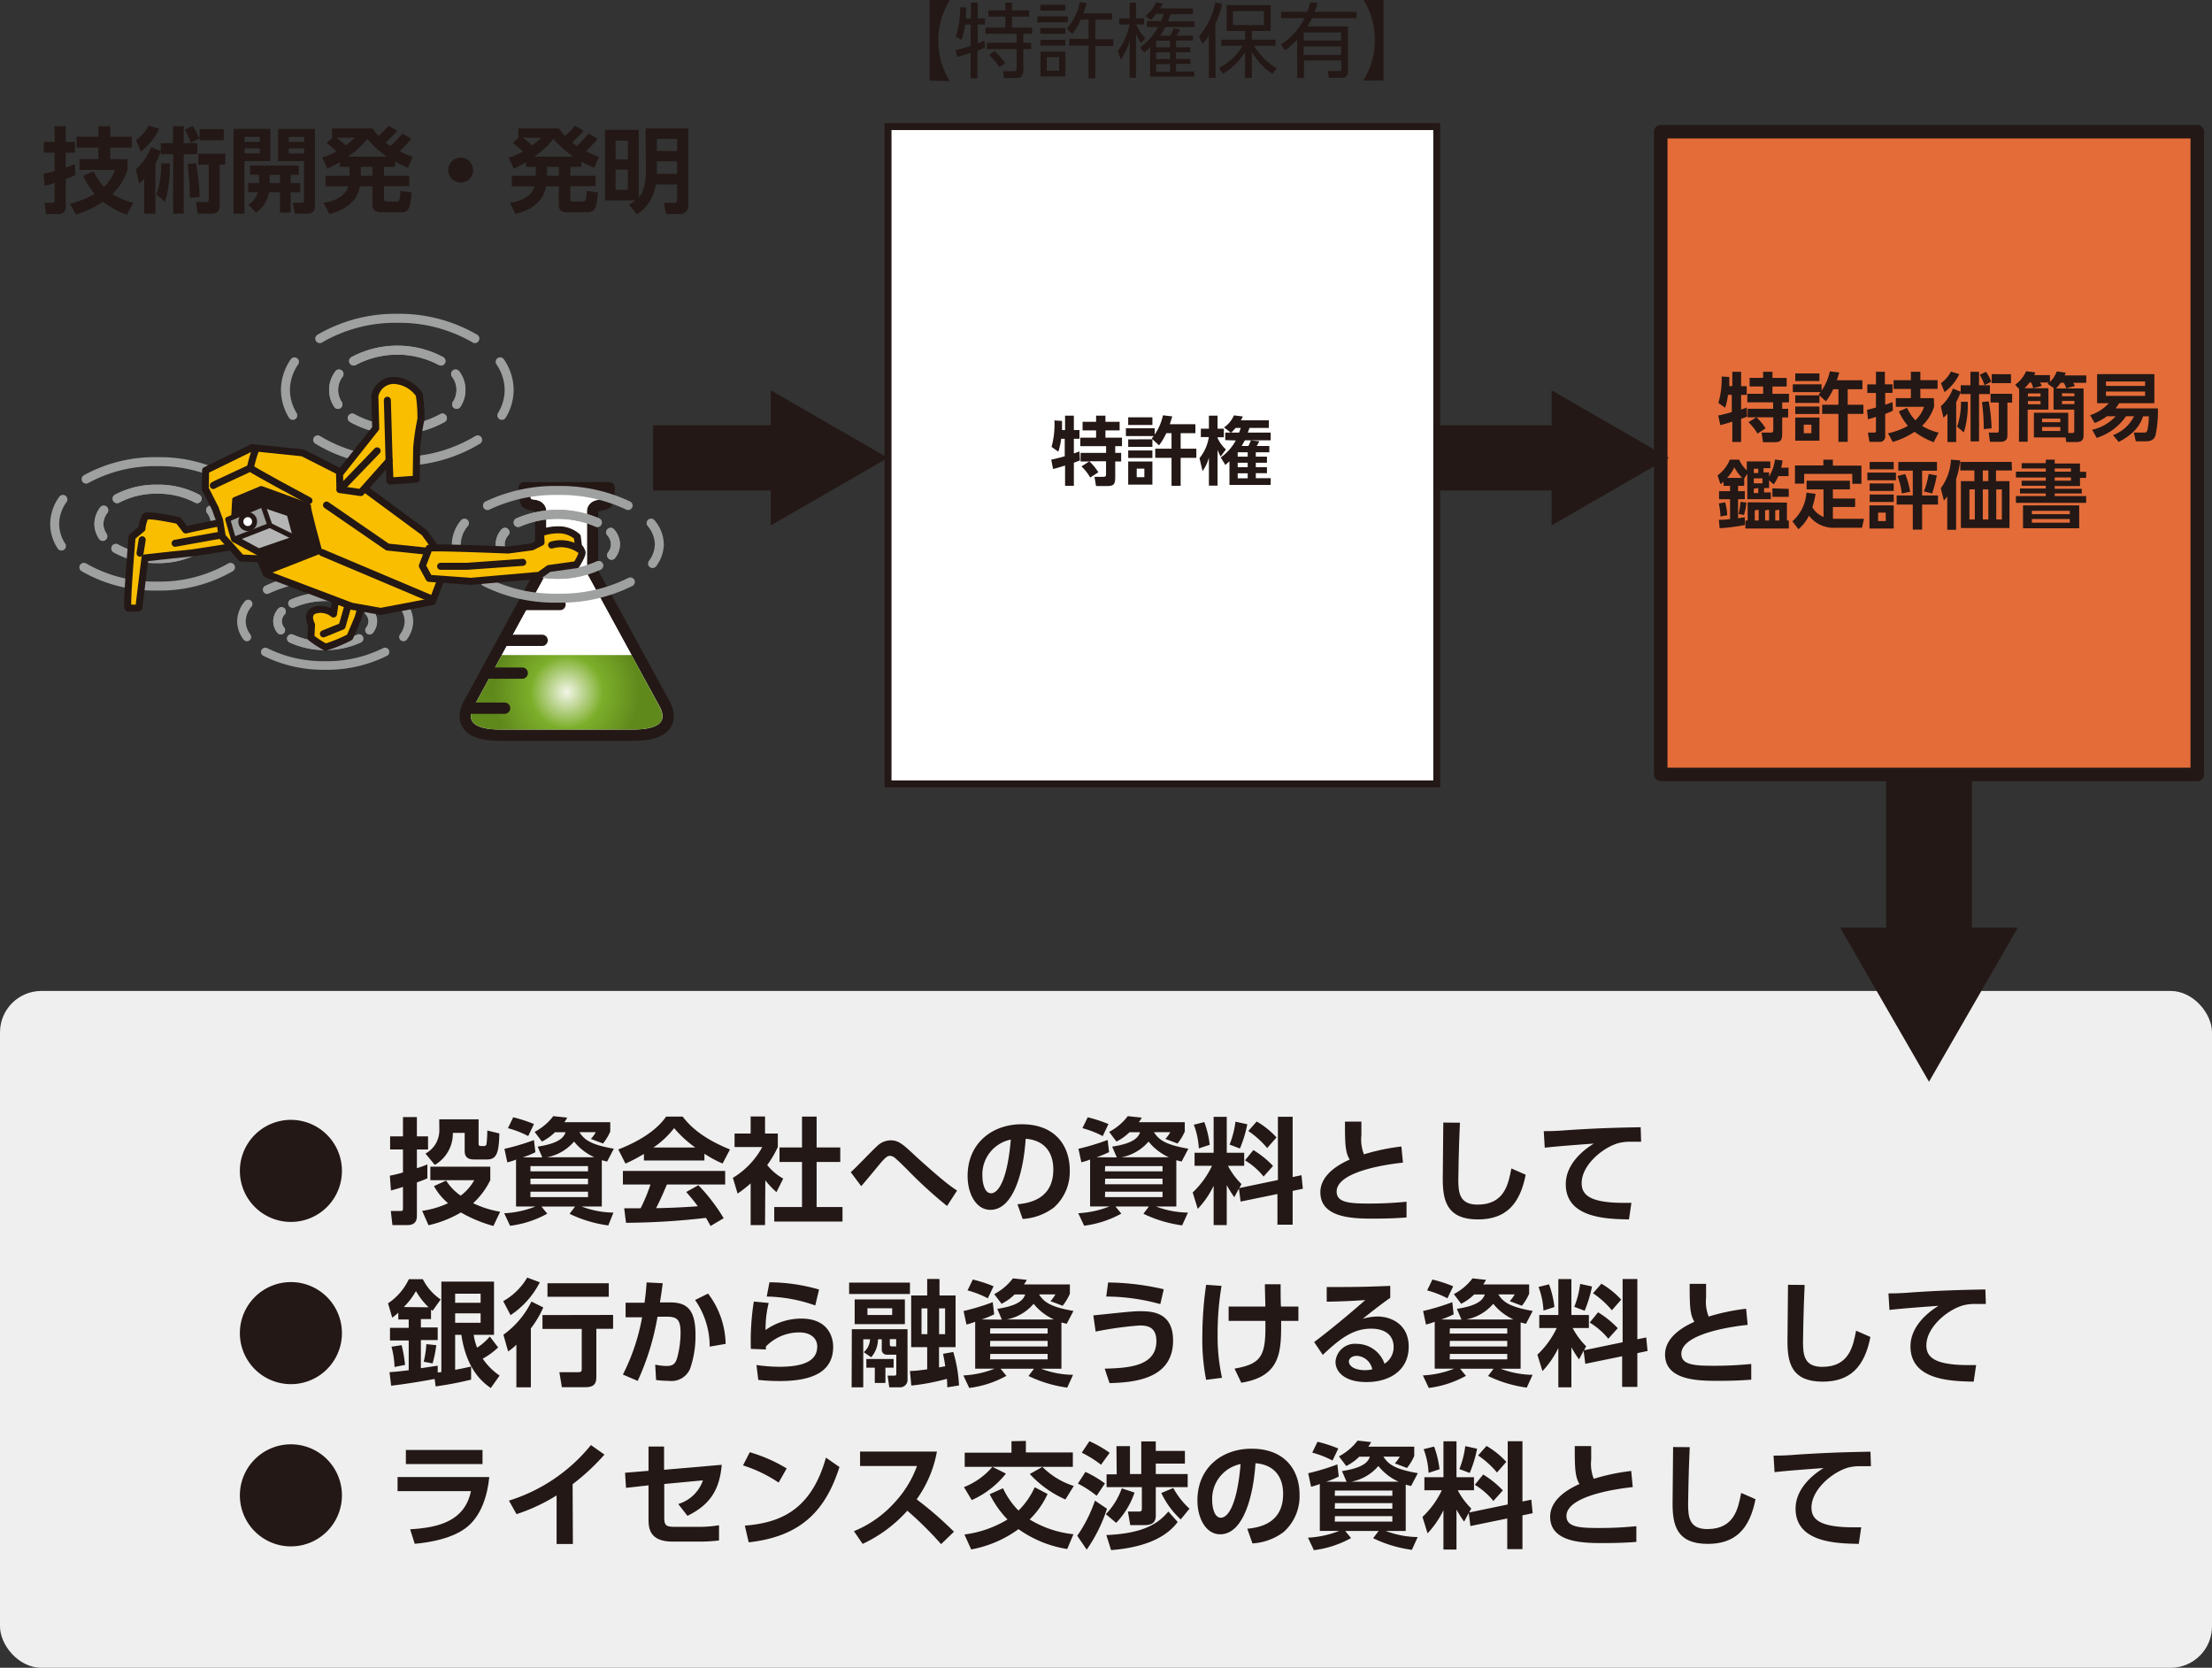 <svg xmlns="http://www.w3.org/2000/svg" xmlns:xlink="http://www.w3.org/1999/xlink" viewBox="0 0 327.27 246.73"><rect x="0" y="0" width="327.27" height="246.73" fill="#333333" stroke="none"/><defs><style>.cls-1,.cls-10,.cls-12,.cls-8,.cls-9{fill:none;}.cls-13,.cls-2{fill:#231815;}.cls-3{fill:#e46c39;stroke-width:2px;}.cls-11,.cls-12,.cls-13,.cls-14,.cls-15,.cls-16,.cls-17,.cls-3,.cls-5,.cls-8{stroke:#231815;}.cls-10,.cls-11,.cls-12,.cls-13,.cls-14,.cls-15,.cls-16,.cls-3,.cls-5,.cls-8,.cls-9{stroke-linecap:round;stroke-linejoin:round;}.cls-4{fill:#efefef;}.cls-16,.cls-17,.cls-5,.cls-6{fill:#fff;}.cls-5,.cls-8{stroke-width:1.67px;}.cls-6{isolation:isolate;}.cls-7{fill:url(#radial-gradient);}.cls-10,.cls-9{stroke:#9fa0a0;}.cls-9{stroke-width:1.33px;}.cls-10{stroke-width:1.27px;}.cls-11{fill:#fabe00;}.cls-11,.cls-12,.cls-14{stroke-width:1.04px;}.cls-13,.cls-15,.cls-16{stroke-width:0.74px;}.cls-14{fill:#b5b5b6;}.cls-15{fill:#9fa0a0;}.cls-17{stroke-miterlimit:10;stroke-width:1.02px;}</style><radialGradient id="radial-gradient" cx="83.51" cy="102.44" r="10.75" gradientTransform="translate(0.34 -0.04)" gradientUnits="userSpaceOnUse"><stop offset="0.01" stop-color="#f0f4e4"/><stop offset="0.5" stop-color="#7cae2a"/><stop offset="1" stop-color="#60891c"/></radialGradient><symbol id="矢印_26" data-name="矢印 26" viewBox="0 0 45.72 26.28"><rect class="cls-1" width="45.72" height="26.28"/><polygon class="cls-2" points="0 19.48 22.93 19.48 22.93 26.28 45.72 13.14 22.93 0 22.93 6.8 0 6.8 0 19.48"/></symbol></defs><g id="レイヤー_2" data-name="レイヤー 2"><g id="レイヤー_1-2" data-name="レイヤー 1"><rect class="cls-3" x="245.71" y="19.48" width="79.38" height="95.09"/><rect class="cls-4" y="146.6" width="327.27" height="100.13" rx="6.12"/><path class="cls-2" d="M254.22,61.47c.28-.06.79-.16,2-.5V58.41h-.56a9.43,9.43,0,0,1-.42,1.91l-1-.71a12.7,12.7,0,0,0,.48-3.91l1.13.07c0,.39,0,.8,0,1.35h.45V55h1.3v2.13h.83v1.29h-.83v2.17c.53-.18.61-.21.83-.3l.07,1.33c-.22.09-.37.16-.9.34v3.42h-1.3v-3c-.61.19-1.33.42-1.78.51Zm5.62.27h-1.27V60.47h3.77v-.95h-3.82V58.25h2.34V57.17h-2V55.9h2V55h1.38v.91h2.1v1.27h-2.1v1.08h2.44v1.27h-1v.95h.88v1.27h-.88V64c0,1.13-.14,1.42-1.22,1.42h-1.62L260.63,64H262c.36,0,.36-.2.36-.46V61.74h-2.48a7.62,7.62,0,0,1,1.34,1.63l-1.2.78a7.08,7.08,0,0,0-1.33-1.69Z"/><path class="cls-2" d="M272.13,55.1c-.15.48-.22.73-.37,1.16h3.79v1.32h-2.18v2.3h2.32v1.35h-2.32v4.14H272V61.23h-2.41V59.88H272v-2.3h-.77a9.65,9.65,0,0,1-1.08,1.8l-1.08-1,.29-.37h-4.11V56.86h4.26v.93a8.08,8.08,0,0,0,1.22-2.85Zm-2.94.14v1.13h-3.58V55.24Zm0,3.25v1.12h-3.58V58.49Zm0,1.65v1.11h-3.58V60.14Zm0,1.63v3.42h-3.58V61.77ZM268,62.83h-1.13v1.26H268Z"/><path class="cls-2" d="M276.23,60.63c.34-.08.68-.15,1.32-.34V58.13h-1.28V56.87h1.28V55h1.32v1.86H280v1.26h-1.08v1.76c.67-.23.84-.3,1.08-.4l.06,1.27a10.72,10.72,0,0,1-1.14.49v3.28a.78.78,0,0,1-.86.85h-1.47L276.36,64h.94c.2,0,.25-.11.25-.23v-2.1a11.92,11.92,0,0,1-1.18.35Zm9.93-.48A6.93,6.93,0,0,1,284.38,63a8,8,0,0,0,2.45,1l-.74,1.42a11.58,11.58,0,0,1-2.83-1.54,11.39,11.39,0,0,1-3.22,1.5l-.71-1.28A10.39,10.39,0,0,0,282.28,63a8.5,8.5,0,0,1-1.34-2.14l1.22-.52a6.48,6.48,0,0,0,1.22,1.84,4.82,4.82,0,0,0,1.29-2h-4.18V58.9h2.23V57.54h-2.56V56.25h2.56V55h1.4v1.24h2.55v1.29h-2.55V58.9h2Z"/><path class="cls-2" d="M290.09,58a9.86,9.86,0,0,1-.67,1.48v5.91h-1.29V61.21c-.2.21-.36.37-.59.58l-.39-1.69a6.56,6.56,0,0,0,1.79-2.62l1.15.47V57h1.44V55h1.27v2h1.61v1.3H292.8v7h-1.25v-7h-1.46Zm-2.92-1.31a5.1,5.1,0,0,0,1.48-1.72l1.23.38A7,7,0,0,1,287.7,58Zm2.39,6.43a11,11,0,0,0,.57-3.68h1a14.06,14.06,0,0,1-.57,4.53ZM293.82,55a5.47,5.47,0,0,1,.79,1.47l-1,.51a7.32,7.32,0,0,0-.7-1.54Zm-.32,8.48a28.22,28.22,0,0,0-.27-4l1-.11a25.26,25.26,0,0,1,.43,4Zm4.2-5.22v1.3H297v4.71c0,.47,0,1.09-1.06,1.09h-1.52L294.24,64h1.07c.28,0,.42,0,.42-.32V59.55h-1.22v-1.3Zm-.17-2.9v1.32h-2.85V55.35Z"/><path class="cls-2" d="M298.74,57.56l-.59-.64a4.91,4.91,0,0,0,1.62-2l1.35.17a3.22,3.22,0,0,1-.15.41h2.33v1a4.08,4.08,0,0,0,1-1.56l1.32.19c-.05.15-.07.22-.15.41h3.2v1.09h-1.94a4.88,4.88,0,0,1,.26.47l-1.29.35a3.12,3.12,0,0,0-.36-.82h-.46a5.68,5.68,0,0,1-.69.84h4.08v6.81c0,.43,0,1.11-1,1.11h-1.55l-.12-.68h-4.68V61.06H306v3h.54c.27,0,.35-.07.35-.29V60.6h-3.06V57.43h.06l-.95-.66.19-.18h-1.3a2.9,2.9,0,0,1,.26.5l-1.27.33a3.73,3.73,0,0,0-.3-.83h-.24a7.31,7.31,0,0,1-.73.84h3.52V60.6H300v4.75h-1.29Zm1.29.64v.46h1.87V58.2Zm0,1.13v.48h1.87v-.48Zm2.1,2.6v.53h2.7v-.53Zm0,1.24v.59h2.7v-.59Zm2.95-5v.45h1.83V58.2Zm0,1.14v.47h1.83v-.47Z"/><path class="cls-2" d="M312.63,64.37a5.62,5.62,0,0,0,3.1-2.79h-1.18a8.36,8.36,0,0,1-4.34,3.2l-.67-1.2a6.69,6.69,0,0,0,3.48-2h-1.3a7.3,7.3,0,0,1-1.81,1l-.67-1.16A6.33,6.33,0,0,0,312,59.65h-1.73v-4.3h8.47v4.3h-5.2a6.17,6.17,0,0,1-.55.77h6.28a17.66,17.66,0,0,1-.36,4c-.11.3-.33.87-1.42.87H316L315.71,64h1.45c.31,0,.44,0,.56-.41a9.63,9.63,0,0,0,.2-2h-.85c-.26.76-.84,2.38-3.61,3.79Zm4.74-7.93h-5.79v.65h5.79Zm0,1.48h-5.79v.65h5.79Z"/><path class="cls-2" d="M255,71.25a4.34,4.34,0,0,1-.45.38l-.43-1.31A5.3,5.3,0,0,0,255.93,68h1.38a4.76,4.76,0,0,0,1.13,1.58V68.26h3.48v1h-1v.63h.82v.62a6.77,6.77,0,0,0,.87-2.53l1.12.14a8.53,8.53,0,0,1-.2,1.07h1.09v1.25h-1.52a5.59,5.59,0,0,1-.68,1.22l-.68-.61V72.2H261v.65h1v1h-3.48V70.09l-.46.67v1.12h-.91v.78h1v1.19h-1v2.82l1-.15v1.15a30.11,30.11,0,0,1-3.72.48l-.12-1.25c.42,0,.89,0,1.66-.11V73.85h-1.63V72.66h1.63v-.78H255Zm.24,3.06a8.48,8.48,0,0,1,.31,1.91l-1,.19a11.53,11.53,0,0,0-.24-1.93Zm2.52-3.61a6.84,6.84,0,0,1-1.16-1.57,6.43,6.43,0,0,1-1.07,1.57Zm.62,3.65a8.44,8.44,0,0,1-.36,1.84l-.8-.16a10.55,10.55,0,0,0,.29-1.79Zm6,0V77h.28v1.19h-6.43V77h.34V74.31Zm-4.9-5v.63h.66v-.63Zm0,1.42v.73h1.28v-.73Zm0,1.52v.65h.66V72.2Zm.14,3.21V77h.58V75.41Zm1.53,0V77h.59V75.41Zm3.5-3.17V73.5h-2.42V72.24Zm-2,3.17V77h.6V75.41Z"/><path class="cls-2" d="M269.79,72.4h-2.5V71.12h6.41V72.4h-2.52v1.35h3.29V75h-3.29v1.75h4.6l-.29,1.32h-3.85a4.57,4.57,0,0,1-4-1.78,6.13,6.13,0,0,1-1.56,2l-.89-1.17a6.27,6.27,0,0,0,2.08-4.24l1.35.18a15.21,15.21,0,0,1-.48,2,3.47,3.47,0,0,0,1.66,1.42ZM271.18,68v.88h4.22v2.69h-1.35V70.11h-7.12v1.44h-1.36V68.86h4.2V68Z"/><path class="cls-2" d="M280.51,69.91v1.14h-4.23V69.91Zm-.33-1.57v1.09h-3.56V68.34Zm0,3.18v1.11h-3.56V71.52Zm0,1.64v1.1h-3.56v-1.1Zm0,1.61v3.42h-3.59V74.77ZM279,75.84h-1.13v1.25H279ZM283,78.35V74.64h-2.39V73.3H283V69.63h-2.14V68.34h5.72v1.29h-2.2V73.3h2.35v1.34h-2.35v3.71ZM281.38,73a11.74,11.74,0,0,0-.63-2.58l1.13-.29a12,12,0,0,1,.73,2.62Zm3.27-.3a12.08,12.08,0,0,0,.69-2.58l1.22.21a20.77,20.77,0,0,1-.69,2.67Z"/><path class="cls-2" d="M289.41,78.38H288.1V73.45a7.54,7.54,0,0,1-.5.6l-.46-1.82A7.82,7.82,0,0,0,288.65,68l1.37.11a13.32,13.32,0,0,1-.61,2.78Zm8.26-8.78h-2.36v1.58h2v6.94h-7.19V71.18h2V69.6h-2.09V68.33h7.6Zm-5.49,2.8h-.8v4.45h.8Zm2-2.8h-.82v1.58h.82Zm0,2.8h-.82v4.45h.82Zm2,0h-.83v4.45h.83Z"/><path class="cls-2" d="M302.68,68.52V68H304v.57h3.74v1.23h.91v.9h-.91v1.2H304v.41h4V73h-4v.39h4.65v1H298.26v-1h4.42V73h-3.82v-.73h3.82v-.41h-3.57v-.74h3.57v-.48h-4.42v-.87h4.42V69.3h-3.57v-.78Zm4.94,6.25v3.38h-8.31V74.77Zm-7,.8v.5h5.61v-.5Zm0,1.21v.54h5.61v-.54Zm5.78-7.48H304v.47h2.4Zm0,1.33H304v.48h2.4Z"/><use width="45.72" height="26.28" transform="translate(298.54 114.31) rotate(90)" xlink:href="#矢印_26"/><path class="cls-2" d="M50.59,173.21a7.55,7.55,0,1,1-7.54-7.54A7.55,7.55,0,0,1,50.59,173.21Z"/><path class="cls-2" d="M57.68,173.93a18.41,18.41,0,0,0,1.94-.48v-3.4h-1.9v-1.94h1.9v-2.85h2.06v2.85h1.65v1.94H61.68v2.77a15,15,0,0,0,1.55-.56v2.06c-.38.17-.62.27-1.55.61v4.95c0,1.08-.63,1.36-1.46,1.36H58.06l-.24-2.09h1.39c.31,0,.41,0,.41-.41v-3.15c-.68.22-1.14.36-1.78.53Zm14.86.66A11.35,11.35,0,0,1,70,178a14.87,14.87,0,0,0,4,1.26l-1,2.11a20.67,20.67,0,0,1-4.81-2,16.58,16.58,0,0,1-4.79,1.89l-.94-2.13A13.59,13.59,0,0,0,66.29,178a8.86,8.86,0,0,1-2.08-2.53l1.8-.82a7.59,7.59,0,0,0,2.15,2.23,7.24,7.24,0,0,0,2-2.28H63.67v-2h8.87Zm-7.55-9h5.82v3.54c0,.24,0,.41.34.41h.49a.33.33,0,0,0,.34-.29,19.56,19.56,0,0,0,.12-2l1.78.43c-.06,3-.45,3.85-1.85,3.85H70.11c-1.36,0-1.36-.9-1.36-1.37V167.6H67a5.34,5.34,0,0,1-2.67,4.73l-1.38-1.67A3.91,3.91,0,0,0,65,167.09Z"/><path class="cls-2" d="M80.23,171.22l-.68-1.59c3.52-.53,3.92-1.58,4.13-2.13H82.11a7.38,7.38,0,0,1-1.93,1.38l-1.08-1.43a8.36,8.36,0,0,0,2.76-2.33l2.06.22a4.41,4.41,0,0,1-.43.68h6.8v1.38a8,8,0,0,1-1.07,1.77l-1.8-.68a5.08,5.08,0,0,0,.73-1H85.73c.73,1.17,1.77,1.87,5.09,2.45l-1,1.9-.78-.2v6.85h-3a13.76,13.76,0,0,0,4.72.9L90,181.29a18.87,18.87,0,0,1-5.73-1.72l.81-1.07H80.11l.86,1.05a15.26,15.26,0,0,1-5.5,1.79l-.87-1.85a14.48,14.48,0,0,0,4.62-1H76.35v-6.94a10.58,10.58,0,0,1-1.29.41l-.43-2A34.28,34.28,0,0,0,79,168.66l.21,1.8a14,14,0,0,1-1.86.76Zm-4.3-5.93a20.84,20.84,0,0,1,3.07,1l-.85,1.78a14.43,14.43,0,0,0-3-1.17Zm2.55,8H87v-.78H78.48Zm0,1.91H87v-.83H78.48Zm0,1.9H87v-.8H78.48Zm9.45-5.9a8.16,8.16,0,0,1-3-2.32,6.93,6.93,0,0,1-4,2.32Z"/><path class="cls-2" d="M95.27,170.71a24,24,0,0,1-2.73,1.43l-1.06-2.09c4.13-1.61,6.15-3.5,7.07-4.86H101c.91,1.16,2.58,3.06,7,4.86l-1.09,2.08a16.71,16.71,0,0,1-2.69-1.45v1H95.27Zm9.86,10.66c-.19-.34-.31-.59-.68-1.2a107.49,107.49,0,0,1-11.83.73l-.27-2.15,2.43,0a25.21,25.21,0,0,0,1.46-3.52H92.16v-2h15.13v2H98.67c-.64,1.52-1.07,2.48-1.6,3.5.55,0,3.39-.06,6.17-.28-.37-.51-.81-1.07-1.71-2.11l1.8-1a27,27,0,0,1,3.74,4.88Zm-2.26-11.61a16.63,16.63,0,0,1-3.13-2.87,13.36,13.36,0,0,1-3.06,2.87Z"/><path class="cls-2" d="M113.19,181.24h-2.13v-6.17a18.94,18.94,0,0,1-1.93,1.51l-.7-2.33a12,12,0,0,0,4.35-4.56h-4.1v-2h2.38v-2.52h2.13v2.52h1.89v2a15.56,15.56,0,0,1-1.57,2.67,8,8,0,0,0,2.37,2l-1,2a11.87,11.87,0,0,1-1.65-1.75Zm5.47-16.05h2.16v4.56h3.5v2.15h-3.5v6.67h3.83v2.14h-10.1v-2.14h4.11V171.9h-3.33v-2.15h3.33Z"/><path class="cls-2" d="M140.12,178.41A65,65,0,0,1,134.2,173c-.56-.55-1.19-1.19-1.68-1.6a1.32,1.32,0,0,0-.85-.41c-.27,0-.56.09-1.4,1.09s-1.88,2.28-2.85,3.4l-1.55-2.07c.67-.56,3.3-3.34,3.89-3.85a2.92,2.92,0,0,1,2-.86c1.19,0,1.84.59,3.57,2.21.87.81,3.06,2.75,4.08,3.58a22.24,22.24,0,0,0,2.19,1.64Z"/><path class="cls-2" d="M150.54,178.16c2.14-.2,5.3-1,5.3-5.15,0-2.65-1.43-4.35-4.09-4.54-.29,4.64-1.72,10.51-5.22,10.51-2.16,0-3.37-2.44-3.37-5,0-4.89,3.67-7.66,8-7.66,5.07,0,7.11,3.3,7.11,6.78a7.07,7.07,0,0,1-2.35,5.54,8.48,8.48,0,0,1-4.62,1.69Zm-5.19-4.11c0,.8.26,2.48,1.28,2.48s2.4-1.79,2.92-7.94A5.25,5.25,0,0,0,145.35,174.05Z"/><path class="cls-2" d="M165.23,171.22l-.68-1.59c3.52-.53,3.92-1.58,4.13-2.13h-1.57a7.38,7.38,0,0,1-1.93,1.38l-1.08-1.43a8.36,8.36,0,0,0,2.76-2.33l2.06.22a4.41,4.41,0,0,1-.43.68h6.8v1.38a8,8,0,0,1-1.07,1.77l-1.8-.68a5.08,5.08,0,0,0,.73-1h-2.42c.73,1.17,1.77,1.87,5.09,2.45l-1,1.9-.78-.2v6.85h-3a13.76,13.76,0,0,0,4.72.9l-.86,1.89a18.87,18.87,0,0,1-5.73-1.72l.81-1.07h-4.94l.86,1.05a15.26,15.26,0,0,1-5.5,1.79l-.87-1.85a14.48,14.48,0,0,0,4.62-1h-2.87v-6.94a10.58,10.58,0,0,1-1.29.41l-.43-2a34.28,34.28,0,0,0,4.32-1.31l.21,1.8a14,14,0,0,1-1.86.76Zm-4.3-5.93a20.84,20.84,0,0,1,3.07,1l-.85,1.78a14.43,14.43,0,0,0-3-1.17Zm2.55,8H172v-.78h-8.49Zm0,1.91H172v-.83h-8.49Zm0,1.9H172v-.8h-8.49Zm9.45-5.9a8.16,8.16,0,0,1-3-2.32,6.93,6.93,0,0,1-4,2.32Z"/><path class="cls-2" d="M183.3,175.83l-.68,1.28a15.55,15.55,0,0,1-1.12-1.79v5.92h-1.94v-5.82a13.3,13.3,0,0,1-2.35,3.42l-.75-2.43a13.11,13.11,0,0,0,2.86-3.94h-2.58v-1.93h2.82v-5.32h1.94v5.32h2.58v1.93h-2.4a10.85,10.85,0,0,0,2,2.7l-.32.59,5.71-1.19v-9.36h2.18v8.92l1.31-.27.2,2-1.51.32v5H189v-4.54l-5.45,1.12ZM178.18,166a14.27,14.27,0,0,1,.8,3.36l-1.61.53a11.56,11.56,0,0,0-.74-3.5Zm6.36.32a18.34,18.34,0,0,1-1.09,3.59l-1.53-.58a13.7,13.7,0,0,0,.87-3.39Zm.9,3.82a13.88,13.88,0,0,1,2.91,2.35l-1.4,1.56a10.51,10.51,0,0,0-2.75-2.39Zm.49-4.23a12.24,12.24,0,0,1,2.93,2.36l-1.38,1.57a13.38,13.38,0,0,0-2.79-2.52Z"/><path class="cls-2" d="M207.57,172c-1.39.14-9.81,1.11-9.81,4.28,0,1.65,1.94,1.77,4.83,1.77a54.43,54.43,0,0,0,5.51-.27v2.33c-1,.07-2.41.17-4.85.17-2.82,0-7.9,0-7.9-3.89,0-2.83,3.23-4.34,4.34-4.85-.67-1.07-.7-2.4-.7-5.61h2.43c0,.53,0,1.09,0,2a6,6,0,0,0,.38,2.84,31.44,31.44,0,0,1,5.54-1.16Z"/><path class="cls-2" d="M216,166.09c-.18,3.76-.24,8-.24,8.4,0,1.95.17,3.72,2.85,3.72,4,0,4.56-3.08,5-5.35l2.12.93c-.87,4.44-3,6.61-7.07,6.61-4.67,0-5.2-2.89-5.2-6,0-1.31.08-7.14.08-8.33Z"/><path class="cls-2" d="M242.81,168.91c-.66,0-1.14,0-1.53,0a6.56,6.56,0,0,0-1.9.22c-2.35.7-5.37,3.27-5.37,5.9,0,1.68,1.1,2.92,6.25,2.92.51,0,.8,0,1.11,0l-.36,2.45c-3.21-.07-9.35-.15-9.35-5.22,0-3,2.64-5.08,4.15-6-1.72.12-5.73.42-7.26.61l-.15-2.45c.78,0,1.7,0,3.52-.15,3.92-.26,6.83-.36,10.82-.43Z"/><path class="cls-2" d="M50.59,197.21a7.55,7.55,0,1,1-7.54-7.54A7.55,7.55,0,0,1,50.59,197.21Z"/><path class="cls-2" d="M64.31,204c-1.12.22-4.25.75-6.44,1l-.24-2c.55-.05,1.16-.08,2.84-.29v-4.4H57.7v-1.87h2.77v-1.24H58.93v-1a9,9,0,0,1-.9.73l-.62-2.12a8.78,8.78,0,0,0,3.08-3.57h2.07a7.91,7.91,0,0,0,2.64,3L64,193.92a2.06,2.06,0,0,0-.23-.17v1.39H62.27v1.24h2.49v1.87H62.27v4.16l2.49-.37,0,1a3.9,3.9,0,0,0,.54-.06V189.6h7.79v7.87h-3a7.88,7.88,0,0,0,.5,1.9,8.38,8.38,0,0,0,1.88-1.65l1.23,1.62A10.88,10.88,0,0,1,71.42,201a9.41,9.41,0,0,0,2.5,2.5l-1.31,1.84c-1-.7-3.57-2.55-4.35-7.87h-.92v5.18c1.26-.24,1.73-.34,2.36-.49v1.94a49.43,49.43,0,0,1-5.25,1Zm-4.89-5a20.17,20.17,0,0,1,.51,2.92l-1.56.31a12.62,12.62,0,0,0-.45-3Zm4-5.6A10.6,10.6,0,0,1,61.54,191a10.66,10.66,0,0,1-1.8,2.36ZM64.55,199A17,17,0,0,1,64,201.7l-1.31-.25a14.13,14.13,0,0,0,.39-2.6Zm2.79-7.61v1.34h3.77v-1.34Zm0,2.9v1.4h3.77v-1.4Z"/><path class="cls-2" d="M79.87,189.7a12.85,12.85,0,0,1-4.33,4.86l-1.09-2.07A9.45,9.45,0,0,0,78,189Zm.51,3.72a14.82,14.82,0,0,1-1.84,3.1v8.72H76.4v-6.31a7.93,7.93,0,0,1-1.22,1l-.7-2.47a13.25,13.25,0,0,0,4.15-4.91Zm10.33,1.11v2.05H88.23v7.08c0,1.15-.42,1.56-1.7,1.56h-3.4L82.76,203h2.77c.39,0,.54-.07.54-.5v-5.9H80.26v-2.05Zm-.64-4.69v2H81v-2Z"/><path class="cls-2" d="M92.16,203.35A30.55,30.55,0,0,0,95,194.88l-2.44,0v-2.16h2.8c.15-1.09.22-1.73.31-3l2.38.12c-.12.92-.17,1.35-.41,2.84H99.2c2.51,0,3.7,1.16,3.7,4.78a14.74,14.74,0,0,1-.81,5.06,3,3,0,0,1-3.15,1.76,15.27,15.27,0,0,1-1.87-.12l-.13-2.28a8.18,8.18,0,0,0,1.7.2c1.12,0,1.36-.51,1.61-1.43a14.4,14.4,0,0,0,.44-3.45c0-1.93-.44-2.43-2.12-2.41l-1.29,0a37.89,37.89,0,0,1-2.93,9.5ZM105,199.22a12,12,0,0,0-2.16-6.9l1.92-.95a12.68,12.68,0,0,1,2.6,7.44Z"/><path class="cls-2" d="M113.73,192.76a15.52,15.52,0,0,0-.46,4,9.14,9.14,0,0,1,5.29-1.69c3.91,0,4.71,2.67,4.71,4.17,0,3.81-3.25,5.07-7.92,5.07a28.1,28.1,0,0,1-3.16-.17l-.27-2.2a25.13,25.13,0,0,0,3.38.26c4.4,0,5.61-1.33,5.61-3,0-1.23-1-2.08-2.6-2.08a6.81,6.81,0,0,0-5,2.09,4,4,0,0,1,0,.43l-2.22-.09a37.23,37.23,0,0,1,.44-7Zm6.89.37a22.44,22.44,0,0,0-7.18-1.32l.4-2.11a27.08,27.08,0,0,1,7.34,1.07Z"/><path class="cls-2" d="M125.63,189.75h9v1.68h-9Zm.4,6.89h8.24V204a1.11,1.11,0,0,1-1.16,1.24h-1.54l-.24-1.73h1c.26,0,.28-.14.28-.26v-2.84h-1.36a.73.73,0,0,1-.79-.81v-1.47h-.56a4.14,4.14,0,0,1-1,2.66l-1.11-.75a2.59,2.59,0,0,0,.93-1.91h-1v7.11H126Zm.42-4.41h7.43v3.66h-7.43Zm5.76,8.82v1.28H131v2.26h-1.57v-2.26h-1.25v-1.28Zm-3.87-7.51v1H132v-1Zm3.31,4.57v.77c0,.24.14.31.32.31h.62v-1.08Zm8.5,7.13c0-.34,0-.53-.05-1.26a32.06,32.06,0,0,1-5.27,1l-.2-2.16c.74,0,1.44-.1,2.55-.24v-3.29h-2.37v-7.64h2.37v-2.44H139v2.44h2.38v7.64h-2.45v3l.92-.17c-.07-.51-.15-1-.32-1.84l1.51-.27a20.83,20.83,0,0,1,.85,4.95Zm-3.81-11.68v3.81h.87v-3.81Zm2.6,0v3.81h.89v-3.81Z"/><path class="cls-2" d="M148.23,195.22l-.68-1.59c3.52-.53,3.92-1.58,4.13-2.13h-1.57a7.38,7.38,0,0,1-1.93,1.38l-1.08-1.43a8.36,8.36,0,0,0,2.76-2.33l2.06.22a4.41,4.41,0,0,1-.43.68h6.8v1.38a8,8,0,0,1-1.07,1.77l-1.8-.68a5.08,5.08,0,0,0,.73-1h-2.42c.73,1.17,1.77,1.87,5.09,2.45l-1,1.9-.78-.2v6.85h-3a13.76,13.76,0,0,0,4.72.9l-.86,1.89a18.87,18.87,0,0,1-5.73-1.72l.81-1.07h-4.94l.86,1.05a15.26,15.26,0,0,1-5.5,1.79l-.87-1.85a14.48,14.48,0,0,0,4.62-1h-2.87v-6.94a10.58,10.58,0,0,1-1.29.41l-.43-2a34.28,34.28,0,0,0,4.32-1.31l.21,1.8a14,14,0,0,1-1.86.76Zm-4.3-5.93a20.84,20.84,0,0,1,3.07,1l-.85,1.78a14.43,14.43,0,0,0-3-1.17Zm2.55,8H155v-.78h-8.49Zm0,1.91H155v-.83h-8.49Zm0,1.9H155v-.8h-8.49Zm9.45-5.9a8.16,8.16,0,0,1-3-2.32,6.93,6.93,0,0,1-4,2.32Z"/><path class="cls-2" d="M163.44,202.48c3.27-.1,7.65-.25,7.65-4.08,0-2.21-1.48-2.31-2.53-2.31a53.76,53.76,0,0,0-6.46.9l-.34-2.39c4.76-.5,6-.62,6.8-.62,1.68,0,5,0,5,4.34,0,5.85-6.07,6.19-9.4,6.3Zm8.23-9.55a30.13,30.13,0,0,0-8-1.12l.28-2.08a37.68,37.68,0,0,1,8.23,1Z"/><path class="cls-2" d="M180.73,190.23a41.87,41.87,0,0,0-.58,7.1,28.45,28.45,0,0,0,.65,6.5l-2.35.3a30.67,30.67,0,0,1-.56-6.44,53.58,53.58,0,0,1,.56-7.62Zm1.05,5.18v-2.12h5.43c0-.53-.07-2.83-.07-3.3h2.33c0,.93,0,2.48.05,3.3h2.58v2.12h-2.55c0,4.4.07,8.19-5.9,9.15l-1-2.09c4.12-.7,4.66-2,4.56-7.06Z"/><path class="cls-2" d="M205.69,192c-.92.63-2.72,2-4.07,3.1a8.67,8.67,0,0,1,2.16-.34c2,0,4.64,1.12,4.64,4.47s-2.63,5.23-6.27,5.23c-3.14,0-4.56-1.46-4.56-3a2.87,2.87,0,0,1,3.15-2.65,4.34,4.34,0,0,1,4.1,2.94,2.88,2.88,0,0,0,1.35-2.48c0-1.57-1.05-2.71-3.33-2.71-2.63,0-4.57,1.43-7.15,3.88l-1.28-1.9c.7-.51,3.67-2.79,7.57-6.21-1.82.12-3.56.21-5.71.24V190.4c3.72,0,5.37,0,9.4-.17Zm-5,8.59c-.7,0-1.12.44-1.12.8,0,.8,1,1.31,2.38,1.31a4.76,4.76,0,0,0,1.08-.12A2.46,2.46,0,0,0,200.69,200.58Z"/><path class="cls-2" d="M216.23,195.22l-.68-1.59c3.51-.53,3.92-1.58,4.13-2.13h-1.57a7.55,7.55,0,0,1-1.93,1.38l-1.08-1.43a8.36,8.36,0,0,0,2.76-2.33l2,.22a4.39,4.39,0,0,1-.42.68h6.8v1.38a8,8,0,0,1-1.07,1.77l-1.8-.68a5.08,5.08,0,0,0,.73-1h-2.42c.73,1.17,1.77,1.87,5.09,2.45l-1,1.9-.79-.2v6.85h-2.95a13.76,13.76,0,0,0,4.72.9l-.86,1.89a18.87,18.87,0,0,1-5.73-1.72l.81-1.07h-4.94l.86,1.05a15.26,15.26,0,0,1-5.5,1.79l-.87-1.85a14.48,14.48,0,0,0,4.62-1h-2.87v-6.94a10.58,10.58,0,0,1-1.29.41l-.43-2a34.28,34.28,0,0,0,4.32-1.31l.2,1.8a13.07,13.07,0,0,1-1.85.76Zm-4.3-5.93a21.24,21.24,0,0,1,3.07,1l-.85,1.78a14.43,14.43,0,0,0-3-1.17Zm2.55,8H223v-.78h-8.49Zm0,1.91H223v-.83h-8.49Zm0,1.9H223v-.8h-8.49Zm9.45-5.9a8.16,8.16,0,0,1-3-2.32,6.93,6.93,0,0,1-4,2.32Z"/><path class="cls-2" d="M234.3,199.83l-.68,1.28a18.07,18.07,0,0,1-1.13-1.79v5.92h-1.93v-5.82a13.56,13.56,0,0,1-2.35,3.42l-.75-2.43a13.11,13.11,0,0,0,2.86-3.94h-2.58v-1.93h2.82v-5.32h1.93v5.32h2.59v1.93h-2.4a10.85,10.85,0,0,0,2,2.7l-.32.59,5.71-1.19v-9.36h2.18v8.92l1.31-.27.2,2-1.51.32v5H240v-4.54l-5.45,1.12ZM229.18,190a14.27,14.27,0,0,1,.8,3.36l-1.62.53a11.3,11.3,0,0,0-.73-3.5Zm6.36.32a18.34,18.34,0,0,1-1.09,3.59l-1.53-.58a13.7,13.7,0,0,0,.87-3.39Zm.9,3.82a13.88,13.88,0,0,1,2.91,2.35l-1.4,1.56a10.51,10.51,0,0,0-2.75-2.39Zm.49-4.23a12.24,12.24,0,0,1,2.93,2.36l-1.38,1.57a13.38,13.38,0,0,0-2.79-2.52Z"/><path class="cls-2" d="M258.57,196c-1.39.14-9.81,1.11-9.81,4.28,0,1.65,1.94,1.77,4.83,1.77a54.43,54.43,0,0,0,5.51-.27v2.33c-1,.07-2.41.17-4.85.17-2.82,0-7.9,0-7.9-3.89,0-2.83,3.23-4.34,4.34-4.85-.67-1.07-.7-2.4-.7-5.61h2.43c0,.53,0,1.09,0,2a6,6,0,0,0,.38,2.84,31.44,31.44,0,0,1,5.54-1.16Z"/><path class="cls-2" d="M267,190.09c-.18,3.76-.24,8-.24,8.4,0,1.95.17,3.72,2.85,3.72,4,0,4.56-3.08,5-5.35l2.12.93c-.87,4.44-3,6.61-7.07,6.61-4.67,0-5.2-2.89-5.2-6,0-1.31.08-7.14.08-8.33Z"/><path class="cls-2" d="M293.81,192.91c-.66,0-1.14,0-1.53,0a6.56,6.56,0,0,0-1.9.22c-2.35.7-5.37,3.27-5.37,5.9,0,1.68,1.1,2.92,6.25,2.92.51,0,.8,0,1.11,0l-.36,2.45c-3.21-.07-9.35-.15-9.35-5.22,0-3,2.64-5.08,4.15-6-1.72.12-5.73.42-7.26.61l-.15-2.45c.78,0,1.7,0,3.52-.15,3.92-.26,6.83-.36,10.82-.43Z"/><path class="cls-2" d="M50.59,221.21a7.55,7.55,0,1,1-7.54-7.54A7.55,7.55,0,0,1,50.59,221.21Z"/><path class="cls-2" d="M72.39,218.51c-.26,2.72-1.21,5.93-3.6,7.63-1,.72-3.08,1.84-7.43,2.25l-.68-2.15c4.43-.25,8.09-1.32,9-5.64H58.82v-2.09Zm-1-4v2.08H60.05v-2.08Z"/><path class="cls-2" d="M84.76,228.42H82.35v-7.19A26.74,26.74,0,0,1,76.42,224l-1.12-2a25.28,25.28,0,0,0,12.13-8.22l2,1.41a32.05,32.05,0,0,1-4.71,4.38Z"/><path class="cls-2" d="M92.62,220.11l-.14-2.23,3.47-.29V214h2.3v3.44l8.53-.74c-.31,3.73-1.77,5.94-5.07,7.55l-1.36-1.75A5.53,5.53,0,0,0,104,219l-5.72.54v5c0,1.17.3,1.34,1.66,1.34h3.69a17.79,17.79,0,0,0,2.75-.24l0,2.25a21.72,21.72,0,0,1-2.68.17H99.52c-3.43,0-3.57-2-3.57-3.32v-5Z"/><path class="cls-2" d="M115.2,219.33a20.4,20.4,0,0,0-5.27-2.54l1-1.95a22.53,22.53,0,0,1,5.46,2.4Zm-5,6.37c5-.41,9.77-2.09,12-10.06l2,1.39c-2,6.27-5.53,10.27-13.43,11.14Z"/><path class="cls-2" d="M138.62,214.74a17.33,17.33,0,0,1-3,7.07,52.81,52.81,0,0,1,5.52,4.79l-1.9,1.84a52.29,52.29,0,0,0-5-4.95,20.39,20.39,0,0,1-6.61,4.91l-1.29-1.88a16.4,16.4,0,0,0,6-4.22,15.84,15.84,0,0,0,3.33-5.42h-8.42v-2.14Z"/><path class="cls-2" d="M142.62,220a10.61,10.61,0,0,0,4.21-3l2,1a13.39,13.39,0,0,1-5.06,3.92Zm5.78.17a11.63,11.63,0,0,0,2.29,3.3,11.52,11.52,0,0,0,2.4-3.45l1.9,1a12.72,12.72,0,0,1-2.65,3.77,15.54,15.54,0,0,0,6.48,2.18l-.92,2.19a16.94,16.94,0,0,1-7.21-2.94,17.07,17.07,0,0,1-7,3l-1-2.21a16.13,16.13,0,0,0,6.37-2.22,14.94,14.94,0,0,1-2.63-3.74Zm3.38-7v1.7h6.95V217h-16v-2.09h6.92v-1.7Zm2.45,3.84a11.35,11.35,0,0,0,4.64,2.82l-1.24,2a15.82,15.82,0,0,1-5.27-3.77Z"/><path class="cls-2" d="M163.78,223.2a22.64,22.64,0,0,1-3,6.05l-1.4-2.05A20.79,20.79,0,0,0,162,222Zm-3.19-5.45a15.94,15.94,0,0,1,2.89,1.71l-1.23,1.82a16.48,16.48,0,0,0-2.77-1.8Zm.59-4.54a17.89,17.89,0,0,1,3,1.71l-1.28,1.77a16.29,16.29,0,0,0-2.85-1.78Zm6.68,7.6a12.18,12.18,0,0,1-2.72,4.48L163.61,224a10.42,10.42,0,0,0,2.36-3.82Zm-2.68-6.87h2v4.13h1.67v-4.83H171v1.41h4.31v1.87H171v1.55h4.72V220H171v4.24c0,1-.58,1.38-1.64,1.38h-2.14l-.34-2h1.62c.25,0,.44-.05.44-.41V220h-5.22v-1.89h1.5Zm9.06,11.22c-2.23,3-6.46,3.89-9.85,4.16l-.71-2.23c5.69-.22,7.82-1.85,9.18-3.48Zm.45-.38a12.51,12.51,0,0,1-2.87-3.91l1.77-.74a11.53,11.53,0,0,0,2.4,3.06Z"/><path class="cls-2" d="M184.54,226.16c2.14-.2,5.3-1,5.3-5.15,0-2.65-1.43-4.35-4.09-4.54-.29,4.64-1.72,10.51-5.22,10.51-2.16,0-3.37-2.44-3.37-5,0-4.89,3.67-7.66,8-7.66,5.07,0,7.11,3.3,7.11,6.78a7.07,7.07,0,0,1-2.35,5.54,8.48,8.48,0,0,1-4.62,1.69Zm-5.19-4.11c0,.8.26,2.48,1.28,2.48s2.4-1.79,2.92-7.94A5.25,5.25,0,0,0,179.35,222.05Z"/><path class="cls-2" d="M199.23,219.22l-.68-1.59c3.51-.53,3.92-1.58,4.13-2.13h-1.57a7.55,7.55,0,0,1-1.93,1.38l-1.08-1.43a8.36,8.36,0,0,0,2.76-2.33l2,.22a4.39,4.39,0,0,1-.42.68h6.8v1.38a8,8,0,0,1-1.07,1.77l-1.8-.68a5.08,5.08,0,0,0,.73-1h-2.42c.73,1.17,1.77,1.87,5.09,2.45l-1,1.9-.79-.2v6.85h-2.95a13.76,13.76,0,0,0,4.72.9l-.86,1.89a18.87,18.87,0,0,1-5.73-1.72l.81-1.07h-4.94l.86,1.05a15.26,15.26,0,0,1-5.5,1.79l-.87-1.85a14.48,14.48,0,0,0,4.62-1h-2.87v-6.94a10.58,10.58,0,0,1-1.29.41l-.43-2a34.28,34.28,0,0,0,4.32-1.31l.2,1.8a13.07,13.07,0,0,1-1.85.76Zm-4.3-5.93a21.24,21.24,0,0,1,3.07,1l-.85,1.78a14.43,14.43,0,0,0-3-1.17Zm2.55,8H206v-.78h-8.49Zm0,1.91H206v-.83h-8.49Zm0,1.9H206v-.8h-8.49Zm9.45-5.9a8.16,8.16,0,0,1-3-2.32,6.93,6.93,0,0,1-4,2.32Z"/><path class="cls-2" d="M217.3,223.83l-.68,1.28a18.07,18.07,0,0,1-1.13-1.79v5.92h-1.93v-5.82a13.56,13.56,0,0,1-2.35,3.42l-.75-2.43a13.11,13.11,0,0,0,2.86-3.94h-2.58v-1.93h2.82v-5.32h1.93v5.32h2.59v1.93h-2.4a10.85,10.85,0,0,0,2,2.7l-.32.59,5.71-1.19v-9.36h2.18v8.92l1.31-.27.2,2-1.51.32v5H223v-4.54l-5.45,1.12ZM212.18,214a14.27,14.27,0,0,1,.8,3.36l-1.62.53a11.3,11.3,0,0,0-.73-3.5Zm6.36.32a18.34,18.34,0,0,1-1.09,3.59l-1.53-.58a13.7,13.7,0,0,0,.87-3.39Zm.9,3.82a13.88,13.88,0,0,1,2.91,2.35l-1.4,1.56a10.51,10.51,0,0,0-2.75-2.39Zm.49-4.23a12.24,12.24,0,0,1,2.93,2.36l-1.38,1.57a13.38,13.38,0,0,0-2.79-2.52Z"/><path class="cls-2" d="M241.57,220c-1.39.14-9.81,1.11-9.81,4.28,0,1.65,1.94,1.77,4.83,1.77a54.43,54.43,0,0,0,5.51-.27v2.33c-1,.07-2.41.17-4.85.17-2.82,0-7.9,0-7.9-3.89,0-2.83,3.23-4.34,4.34-4.85-.67-1.07-.7-2.4-.7-5.61h2.43c0,.53,0,1.09,0,2a6,6,0,0,0,.38,2.84,31.44,31.44,0,0,1,5.54-1.16Z"/><path class="cls-2" d="M250,214.09c-.18,3.76-.24,8-.24,8.4,0,1.95.17,3.72,2.85,3.72,4,0,4.56-3.08,5-5.35l2.12.93c-.87,4.44-3,6.61-7.07,6.61-4.67,0-5.2-2.89-5.2-6,0-1.31.08-7.14.08-8.33Z"/><path class="cls-2" d="M276.81,216.91c-.66,0-1.14,0-1.53,0a6.56,6.56,0,0,0-1.9.22c-2.35.7-5.37,3.27-5.37,5.9,0,1.68,1.1,2.92,6.25,2.92.51,0,.8,0,1.11,0l-.36,2.45c-3.21-.07-9.35-.15-9.35-5.22,0-3,2.64-5.08,4.15-6-1.72.12-5.73.42-7.26.61l-.15-2.45c.78,0,1.7,0,3.52-.15,3.92-.26,6.83-.36,10.82-.43Z"/><path class="cls-2" d="M6.43,25.71c.42-.09.85-.19,1.65-.42V22.58H6.48V21h1.6V18.67H9.73V21h1.35v1.58H9.73v2.21c.84-.29,1-.39,1.35-.51l.09,1.6a14,14,0,0,1-1.44.6v4.11a1,1,0,0,1-1.07,1.08H6.81L6.59,30H7.76c.26,0,.32-.13.32-.29V27.06a13,13,0,0,1-1.47.44Zm12.44-.6a8.65,8.65,0,0,1-2.23,3.59A9.73,9.73,0,0,0,19.71,30l-.94,1.78a14.45,14.45,0,0,1-3.54-1.93,14.43,14.43,0,0,1-4,1.88l-.88-1.6A13.22,13.22,0,0,0,14,28.68,11.25,11.25,0,0,1,12.32,26l1.53-.65a8.66,8.66,0,0,0,1.53,2.31A6,6,0,0,0,17,25.13H11.76V23.55h2.8V21.84H11.34V20.23h3.22V18.67h1.75v1.56H19.5v1.61H16.31v1.71h2.56Z"/><path class="cls-2" d="M23.79,22.36A11.14,11.14,0,0,1,23,24.22v7.4H21.34V26.44a10.32,10.32,0,0,1-.75.72l-.48-2.11a8.37,8.37,0,0,0,2.25-3.28l1.43.58V21.18h1.8V18.67h1.59v2.51h2v1.63h-2v8.81H25.62V22.81H23.79Zm-3.65-1.63A6.42,6.42,0,0,0,22,18.58l1.55.46a8.85,8.85,0,0,1-2.73,3.39Zm3,8.06a13.9,13.9,0,0,0,.71-4.62h1.27a17.72,17.72,0,0,1-.7,5.68Zm5.33-10.15a6.86,6.86,0,0,1,1,1.85l-1.24.63a9.44,9.44,0,0,0-.88-1.92Zm-.4,10.63a35,35,0,0,0-.33-5L29,24.14a33.74,33.74,0,0,1,.54,5Zm5.26-6.53v1.62H32.5v5.9c0,.59,0,1.36-1.34,1.36h-1.9L29,29.9h1.35c.35,0,.53,0,.53-.4V24.36H29.33V22.74ZM33.1,19.1v1.65H29.53V19.1Z"/><path class="cls-2" d="M34.55,19.06H40v4.77H36.17v7.79H34.55Zm1.64,1.18V21h2.24v-.75Zm0,1.7v.76h2.24v-.76Zm2.15,5.14V25.86H37V24.5h7.2v1.36H43v1.22H44.4v1.37H43v3H41.43v-3H39.79a4.59,4.59,0,0,1-1.9,3l-1.15-1.15a3.39,3.39,0,0,0,1.42-1.86H36.72V27.08Zm3.09,0V25.86H39.89v1.22Zm-.29-8H46.6V30.11c0,.95-.06,1.51-1.35,1.51h-1.6L43.3,30h1.28c.33,0,.4,0,.4-.33V23.83H41.14Zm1.58,1.18V21H45v-.75Zm0,1.7v.76H45v-.76Z"/><path class="cls-2" d="M60.85,20.52a14.32,14.32,0,0,1-1.73,1.84c.72.36,1.13.54,1.93.87l-.7,1.6a20.17,20.17,0,0,1-1.9-.92v.77H56.82V26h3.72v1.54H56.82v1.89c0,.34.14.38.39.38h1.4c.43,0,.57-.09.64-1.58l1.65.25c-.17,1.86-.26,2.92-1.5,2.92H56.3c-.95,0-1.19-.61-1.19-1V27.56H53.24c-.18.92-.73,3.15-4.52,4.09L47.88,30c2-.28,3.33-1.24,3.64-2.44H48.17V26h3.54V24.68H50.26V24c-.63.36-1,.58-1.8.94l-.79-1.63a9.72,9.72,0,0,0,2.12-.9,14,14,0,0,0-1.47-1.25l.81-.76V19h6a10.37,10.37,0,0,0,.87,1.11,10.61,10.61,0,0,0,1.5-1.51l1.28.74c-.56.66-1.25,1.32-1.7,1.76a4.61,4.61,0,0,0,.7.49,16,16,0,0,0,1.75-1.85Zm-11.08-.14a10.31,10.31,0,0,1,1.38,1.14,12.64,12.64,0,0,0,1.35-1.14Zm7.45,2.78a15.31,15.31,0,0,1-2.89-2.61,12.13,12.13,0,0,1-2.84,2.61Zm-2.11,1.52H53.38V26h1.73Z"/><path class="cls-2" d="M70,25.15a1.84,1.84,0,1,1-1.83-1.83A1.84,1.84,0,0,1,70,25.15Z"/><path class="cls-2" d="M88.41,20.52a14,14,0,0,1-1.72,1.84c.71.36,1.12.54,1.92.87l-.7,1.6c-.82-.36-1.29-.59-1.9-.92v.77H84.38V26h3.73v1.54H84.38v1.89c0,.34.14.38.39.38h1.41c.42,0,.56-.09.63-1.58l1.65.25c-.16,1.86-.26,2.92-1.5,2.92h-3.1c-1,0-1.18-.61-1.18-1V27.56H80.8c-.18.92-.73,3.15-4.52,4.09L75.44,30c2.06-.28,3.34-1.24,3.64-2.44H75.73V26h3.54V24.68H77.83V24c-.64.36-1,.58-1.81.94l-.78-1.63a9.94,9.94,0,0,0,2.12-.9,15.24,15.24,0,0,0-1.48-1.25l.82-.76V19h6a10.37,10.37,0,0,0,.87,1.11,10.61,10.61,0,0,0,1.5-1.51l1.29.74c-.57.66-1.26,1.32-1.71,1.76a4.61,4.61,0,0,0,.7.49,15.17,15.17,0,0,0,1.75-1.85Zm-11.08-.14a9,9,0,0,1,1.38,1.14,11.67,11.67,0,0,0,1.35-1.14Zm7.45,2.78a16,16,0,0,1-2.89-2.61,12.13,12.13,0,0,1-2.84,2.61Zm-2.1,1.52H80.94V26h1.74Z"/><path class="cls-2" d="M95.52,19h6.31V30.45a1.18,1.18,0,0,1-1.28,1.22h-2L98.23,30h1.46c.29,0,.49,0,.49-.54V27.3H97a6.08,6.08,0,0,1-2.76,4.41l-1.18-1.45a4.58,4.58,0,0,0,.94-.61H89.5V19.21h5v10a3.26,3.26,0,0,0,.58-.89,8.53,8.53,0,0,0,.48-3Zm-2.63,1.81H91.08v2.77h1.81Zm0,4.27H91.08v3h1.81Zm7.29-4.53h-3v1.79h3Zm0,3.32h-3v1.86h3Z"/><path class="cls-5" d="M93.7,108.76c7.44,0,4.63-4.63,4.63-4.63L87.67,84.61V75.53c.16-1,1.54-.59,2.16-1.18a7.77,7.77,0,0,0,.3-2.2H77.54a7.53,7.53,0,0,0,.31,2.2c.62.59,2,.15,2.15,1.18v9.08L69.36,104.13s-2.81,4.63,4.63,4.63Z"/><path class="cls-6" d="M86.94,85a.79.79,0,0,1-.1-.4V75.53a.53.53,0,0,1,0-.13,1.87,1.87,0,0,1,1.83-1.49l.44-.11a5.42,5.42,0,0,0,.14-.81H78.42a5.5,5.5,0,0,0,.13.81l.45.11a1.87,1.87,0,0,1,1.83,1.49.53.53,0,0,1,0,.13v9.08a.91.91,0,0,1-.1.4l-6.49,11.9H93.44Z"/><path class="cls-7" d="M93.44,96.91H74.25c-2.23,4.08-4.17,7.64-4.17,7.65a3.14,3.14,0,0,0-.41,1.41,1.39,1.39,0,0,0,.18.71c.46.8,1.93,1.25,4.14,1.25H93.7c2.21,0,3.68-.45,4.14-1.25A1.38,1.38,0,0,0,98,106a3.46,3.46,0,0,0-.41-1.44Z"/><line class="cls-8" x1="80.21" y1="94.73" x2="74.94" y2="94.73"/><line class="cls-8" x1="77.27" y1="99.58" x2="72" y2="99.58"/><line class="cls-8" x1="82.86" y1="89.43" x2="77.59" y2="89.43"/><line class="cls-8" x1="74.66" y1="104.77" x2="69.39" y2="104.77"/><path class="cls-9" d="M33.77,70.88A21.09,21.09,0,0,0,23.25,68.3a21.08,21.08,0,0,0-10.51,2.58"/><path class="cls-9" d="M9.31,73.88A6.28,6.28,0,0,0,8.09,77.5a6,6,0,0,0,1,3.28"/><path class="cls-9" d="M37.42,80.78a6.12,6.12,0,0,0,1-3.28,6.28,6.28,0,0,0-1.22-3.62"/><path class="cls-9" d="M12.41,83.93A20.89,20.89,0,0,0,23.25,86.7,20.92,20.92,0,0,0,34.1,83.93"/><path class="cls-9" d="M29.36,81.13a12.13,12.13,0,0,1-6.11,1.51,12.19,12.19,0,0,1-6.11-1.51"/><path class="cls-9" d="M31.16,75.45a3.45,3.45,0,0,1,.72,2,3.33,3.33,0,0,1-.59,1.86"/><path class="cls-9" d="M15.21,79.36a3.4,3.4,0,0,1-.58-1.86,3.45,3.45,0,0,1,.72-2"/><path class="cls-9" d="M17.33,73.77a12.27,12.27,0,0,1,5.92-1.4,12.22,12.22,0,0,1,5.92,1.4"/><path class="cls-9" d="M31.29,79.36a3.33,3.33,0,0,0,.59-1.86,3.45,3.45,0,0,0-.72-2"/><path class="cls-9" d="M29.17,73.77a12.22,12.22,0,0,0-5.92-1.4,12.27,12.27,0,0,0-5.92,1.4"/><path class="cls-9" d="M17.14,81.13a12.19,12.19,0,0,0,6.11,1.51,12.13,12.13,0,0,0,6.11-1.51"/><path class="cls-9" d="M15.35,75.45a3.45,3.45,0,0,0-.72,2,3.4,3.4,0,0,0,.58,1.86"/><path class="cls-10" d="M56.7,87.23a19.39,19.39,0,0,0-8.59-1.82,19.39,19.39,0,0,0-8.59,1.82"/><path class="cls-10" d="M36.72,89.35a4.05,4.05,0,0,0-1,2.56,3.94,3.94,0,0,0,.81,2.32"/><path class="cls-10" d="M59.69,94.23a3.94,3.94,0,0,0,.81-2.32,4.05,4.05,0,0,0-1-2.56"/><path class="cls-10" d="M39.25,96.45a19.16,19.16,0,0,0,8.86,2,19.16,19.16,0,0,0,8.86-2"/><path class="cls-10" d="M53.1,94.47a12.17,12.17,0,0,1-10,0"/><path class="cls-10" d="M54.57,90.46a2.21,2.21,0,0,1,.59,1.45,2.14,2.14,0,0,1-.48,1.31"/><path class="cls-10" d="M41.54,93.22a2.14,2.14,0,0,1-.48-1.31,2.21,2.21,0,0,1,.59-1.45"/><path class="cls-10" d="M43.27,89.27a12.33,12.33,0,0,1,9.68,0"/><path class="cls-10" d="M54.68,93.22a2.14,2.14,0,0,0,.48-1.31,2.21,2.21,0,0,0-.59-1.45"/><path class="cls-10" d="M53,89.27a12.33,12.33,0,0,0-9.68,0"/><path class="cls-10" d="M43.12,94.47a12.17,12.17,0,0,0,10,0"/><path class="cls-10" d="M41.65,90.46a2.21,2.21,0,0,0-.59,1.45,2.14,2.14,0,0,0,.48,1.31"/><path class="cls-11" d="M53.57,89.23l-3.82-1.18-.41,2.78a3,3,0,0,0-2.67-.58c-1.53.45-.58,2.17-.58,2.17L46,94.33a14.52,14.52,0,0,0,2.17,1.41,21.53,21.53,0,0,0,3.57-1.47C51.89,94,53,91.34,53,91.34Z"/><path class="cls-11" d="M34.17,77.12c-.19-.19-6.69,1.28-6.69,1.28L26.4,77s-4.59-1-4.91-.58A5.14,5.14,0,0,0,21,78.21l-1.46,1.21s-.9,10.52-.58,10.52,1.6.12,1.6-.07.89-7.33.89-7.33l4-.44,3.12-.32,6.44-1"/><line class="cls-12" x1="21.04" y1="79.86" x2="20.72" y2="81.84"/><path class="cls-9" d="M70.26,50.09a22.2,22.2,0,0,0-11.48-3,22.19,22.19,0,0,0-11.47,3"/><path class="cls-9" d="M43.57,53.53a7.4,7.4,0,0,0-1.34,4.16,7.26,7.26,0,0,0,1.09,3.76"/><path class="cls-9" d="M74.25,61.45a7.25,7.25,0,0,0,1.08-3.76A7.39,7.39,0,0,0,74,53.53"/><path class="cls-9" d="M47,65.07a22.06,22.06,0,0,0,11.83,3.17,22.07,22.07,0,0,0,11.84-3.17"/><path class="cls-9" d="M65.45,61.85a13.7,13.7,0,0,1-13.33,0"/><path class="cls-9" d="M67.41,55.33a3.89,3.89,0,0,1,.15,4.49"/><path class="cls-9" d="M50,59.82a3.89,3.89,0,0,1,.15-4.49"/><path class="cls-9" d="M52.32,53.41a13.77,13.77,0,0,1,12.92,0"/><path class="cls-9" d="M67.56,59.82a3.89,3.89,0,0,0-.15-4.49"/><path class="cls-9" d="M65.24,53.41a13.77,13.77,0,0,0-12.92,0"/><path class="cls-9" d="M52.12,61.85a13.7,13.7,0,0,0,13.33,0"/><path class="cls-9" d="M50.16,55.33A3.89,3.89,0,0,0,50,59.82"/><path class="cls-9" d="M92.93,74.79a23.33,23.33,0,0,0-10.41-2.23,23.32,23.32,0,0,0-10.4,2.23"/><path class="cls-9" d="M68.72,77.39a5,5,0,0,0-1.21,3.14,4.82,4.82,0,0,0,1,2.84"/><path class="cls-9" d="M96.55,83.37a4.89,4.89,0,0,0,1-2.84,5,5,0,0,0-1.22-3.14"/><path class="cls-9" d="M71.79,86.09a23,23,0,0,0,10.73,2.4,23,23,0,0,0,10.74-2.4"/><path class="cls-9" d="M88.57,83.66a14.6,14.6,0,0,1-12.09,0"/><path class="cls-9" d="M90.35,78.75a2.72,2.72,0,0,1,.71,1.78,2.63,2.63,0,0,1-.58,1.61"/><path class="cls-9" d="M74.57,82.14A2.64,2.64,0,0,1,74,80.53a2.73,2.73,0,0,1,.72-1.78"/><path class="cls-9" d="M76.66,77.3a14.79,14.79,0,0,1,11.72,0"/><path class="cls-9" d="M90.48,82.14a2.63,2.63,0,0,0,.58-1.61,2.72,2.72,0,0,0-.71-1.78"/><path class="cls-9" d="M88.38,77.3a14.79,14.79,0,0,0-11.72,0"/><path class="cls-9" d="M76.48,83.66a14.6,14.6,0,0,0,12.09,0"/><path class="cls-9" d="M74.7,78.75A2.73,2.73,0,0,0,74,80.53a2.64,2.64,0,0,0,.59,1.61"/><polygon class="cls-11" points="30.42 69.59 37.3 66.22 44.77 66.99 51.15 70.22 62.79 78.8 66.11 83.39 63.98 89 56.33 90.45 52 89.68 39.42 84.92 38.44 82.67 35.7 82.55 32.89 79.4 32.49 76.98 31.85 75.21 30.37 72.3 30.42 69.59"/><path class="cls-13" d="M38.26,81.67l1.13,3,7.91-3.11s-1.85-6.7-1.65-6.7-7-2.59-7-2.59l-3.93,1.64-.13,2.36-.19,1.33,1,2.11Z"/><polyline class="cls-14" points="34.79 79.78 38.26 81.67 43.93 79.73 42.91 75.91 38.95 74.57"/><path class="cls-12" d="M31.56,71.83c-.19,0,5.74-2.67,5.48-2.61s8.67,4.84,8.67,4.84"/><polyline class="cls-12" points="48.31 74.72 57.33 80.93 62.98 81.52"/><line class="cls-12" x1="47.65" y1="81.75" x2="63.88" y2="88.61"/><path class="cls-11" d="M50.24,70.11l5.35-6.75-.13-4.79a2.85,2.85,0,0,1,2.87-2.29,4.82,4.82,0,0,1,3.7,2.1A22.07,22.07,0,0,1,62.28,62a35,35,0,0,0-.63,4.27l-.07,4.62-3.88.27-.13-3-4.19,4.71-3.08-.44Z"/><path class="cls-12" d="M37.74,66.73a20.4,20.4,0,0,0-.7,2.49"/><line class="cls-12" x1="57.31" y1="59.21" x2="57.57" y2="68.14"/><path class="cls-11" d="M86.12,81.71a2.18,2.18,0,0,0-.53-.87l-.18-1.44a4.21,4.21,0,0,0-2.3-1,7.5,7.5,0,0,0-3.12.45l.06,1.38-1.33.67-3.54.47s-11.43-.47-11.69-.27l-1,2.61,1,1.85,6.18.44,10.14-.89,1.4-1,4.08-.57S86.19,82.1,86.12,81.71Z"/><polygon class="cls-15" points="38.86 74.65 33.69 76.83 34.56 79.81 39.93 77.72 38.86 74.65"/><path class="cls-16" d="M37.66,77.19a1,1,0,0,1-1.06,1,1,1,0,0,1,.13-2.05A1,1,0,0,1,37.66,77.19Z"/><polyline class="cls-12" points="65.19 83.78 69.07 83.78 77.34 83.19"/><line class="cls-12" x1="55.8" y1="66.7" x2="50.3" y2="72.41"/><line class="cls-12" x1="25.91" y1="80.37" x2="32.44" y2="79.2"/><polyline class="cls-12" points="51.4 89.89 50.61 92.65 47.85 93.77"/><line class="cls-15" x1="39.93" y1="77.72" x2="43.43" y2="79.45"/><path class="cls-12" d="M81.62,80.63a4.88,4.88,0,0,1,4.13.66"/><rect class="cls-17" x="131.39" y="18.73" width="81.18" height="97.24"/><path class="cls-2" d="M155.53,68c.28-.06.79-.16,2-.5V64.91H157a9.43,9.43,0,0,1-.42,1.91l-1-.71A12.38,12.38,0,0,0,156,62.2l1.13.07c0,.39,0,.8,0,1.35h.45V61.49h1.3v2.13h.83v1.29h-.83v2.17c.53-.18.61-.21.83-.3l.07,1.33c-.22.09-.37.16-.9.34v3.42h-1.3v-3c-.61.19-1.33.42-1.78.51Zm5.62.27h-1.27V67h3.77V66h-3.82V64.75h2.34V63.67h-2V62.4h2v-.91h1.38v.91h2.1v1.27h-2.1v1.08H166V66h-1v1h.88v1.27H165v2.21c0,1.13-.14,1.42-1.22,1.42h-1.62l-.23-1.36h1.35c.36,0,.36-.2.36-.46V68.24h-2.48a7.62,7.62,0,0,1,1.34,1.63l-1.2.78A6.83,6.83,0,0,0,160,69Z"/><path class="cls-2" d="M173.44,61.6c-.15.48-.22.73-.37,1.16h3.79v1.32h-2.18v2.3H177v1.35h-2.32v4.14h-1.35V67.73h-2.41V66.38h2.41v-2.3h-.77a9.14,9.14,0,0,1-1.08,1.8l-1.08-1,.29-.37h-4.11V63.36h4.26v.93a8.08,8.08,0,0,0,1.22-2.85Zm-2.94.14v1.13h-3.58V61.74Zm0,3.25v1.12h-3.58V65Zm0,1.65v1.11h-3.58V66.64Zm0,1.63v3.42h-3.58V68.27Zm-1.19,1.06h-1.13v1.26h1.13Z"/><path class="cls-2" d="M180.6,67.54a6.3,6.3,0,0,1-.46-1v5.3h-1.28V67.7a6.41,6.41,0,0,1-.94,2l-.45-1.92a6.54,6.54,0,0,0,1.38-3.12h-1.18V63.42h1.19V61.49h1.28v1.93h.93v1.27h-.93v.1a5,5,0,0,0,1.24,1.7Zm.68-2.43V64h.82l-1-.77a4.15,4.15,0,0,0,1.46-1.78l1.32.16c-.12.26-.19.39-.29.57h4.14v1.13h-2.87c-.1.33-.16.45-.25.69H188v1.14h-3.83c-.23.44-.33.6-.47.84h1a7,7,0,0,0,.37-.83l1.25.13a7.35,7.35,0,0,1-.39.7h1.87v.93h-2v.65h1.65v.9h-1.65v.66h1.65V70h-1.65v.74H188v1h-6.1v-3.5c-.25.24-.36.33-.61.54l-.68-1.1a7.51,7.51,0,0,0,2.23-2.52ZM183.33,64a7,7,0,0,0,.24-.69h-.76a7.28,7.28,0,0,1-.66.69Zm1.27,2.91h-1.48v.65h1.48Zm0,1.55h-1.48v.66h1.48Zm0,1.56h-1.48v.74h1.48Z"/><path class="cls-2" d="M137.54,11.92V0h3a11.11,11.11,0,0,0-1.71,6,11.11,11.11,0,0,0,1.71,6Z"/><path class="cls-2" d="M143.65,2.72V.38h1V2.72h1.07v.9h-1.07V6.45c.6-.24.78-.32,1-.44l.08,1c-.3.14-.59.28-1.12.49v4.09h-1V7.8c-.85.31-1.47.48-2,.63l-.24-1c1.19-.28,1.82-.49,2.24-.62V3.62h-.82a10.31,10.31,0,0,1-.54,2.26l-.84-.45a13.82,13.82,0,0,0,.65-4.36l.89.05c0,.34,0,.81-.07,1.6ZM149.71.38V1.54h2.54v.92h-2.54V4.09h3V5H151.4V6.34h1.16v.93H151.4v2.91c0,1.24-.27,1.36-1.31,1.36h-1.52l-.19-1h1.53c.44,0,.51-.13.51-.53V7.27H146V6.34h4.42V5H145.8V4.09h2.94V2.46h-2.51V1.54h2.51V.38Zm-1.82,9.56a11.68,11.68,0,0,0-1.55-1.81l.82-.57a11.76,11.76,0,0,1,1.57,1.78Z"/><path class="cls-2" d="M158,2.43V3.3h-4.51V2.43ZM157.63.7v.86h-3.71V.7Zm0,3.44V5h-3.71V4.14Zm0,1.75v.85h-3.71V5.89Zm0,1.75v3.67h-3.69V7.64Zm-.93.82h-1.83v2h1.83Zm1.14-4.21A8.8,8.8,0,0,0,159.77.32l1,.17c-.19.65-.29,1-.47,1.49h4.24V2.9h-2.48V5.8h2.64v1h-2.64v4.79h-1V6.75h-2.88v-1h2.88V2.9h-1.16A10,10,0,0,1,158.66,5Z"/><path class="cls-2" d="M168.82,6.36a7.36,7.36,0,0,1-.75-1.43v6.58h-.92V6a9.28,9.28,0,0,1-1.34,2.83l-.42-1.29a9.66,9.66,0,0,0,1.72-3.92H165.6v-.9h1.55V.4h.92V2.71h1.2v.9H168.1a6.35,6.35,0,0,0,1.37,2.05Zm-.13.66A9.52,9.52,0,0,0,171.35,4H169.7V3.12h2.07c.18-.43.27-.67.41-1.07h-1.13a8,8,0,0,1-.79.89l-.78-.58a5.38,5.38,0,0,0,1.56-2l1,.17c-.15.28-.21.42-.39.72h4.85v.84h-3.3c-.11.35-.18.53-.4,1.07h3.91V4h-4.31a12.23,12.23,0,0,1-.75,1.27h1.5a7.64,7.64,0,0,0,.5-1.08l.94.16c-.34.66-.37.73-.49.92h2.4V6H174V7h2.11v.73H174v1h2.11v.72H174v1.13h2.69v.75h-6.52V7a9.84,9.84,0,0,1-.89.75Zm4.42-1h-2.05V7h2.05Zm0,1.72h-2.05v1h2.05Zm0,1.75h-2.05v1.13h2.05Z"/><path class="cls-2" d="M179.85,11.53h-1V5.27a8.43,8.43,0,0,1-.94,1.21l-.51-1.12a10.92,10.92,0,0,0,2.41-5l1,.18a13,13,0,0,1-1,3Zm.51-1.47a8.72,8.72,0,0,0,3.5-3.3H180.7V5.87h3.52V4.58h-2.74V.76H188V4.58h-2.79V5.87h3.5v.89h-3.16a9.21,9.21,0,0,0,3.33,3.33l-.62.84a9.34,9.34,0,0,1-3.05-3.29v3.89h-1V7.7a9.18,9.18,0,0,1-3.28,3.2ZM187,1.64h-4.59V3.71H187Z"/><path class="cls-2" d="M194.92.41a11.06,11.06,0,0,1-.42,1.34h6.21v.94h-6.6a7.85,7.85,0,0,1-.67,1.21h6v6.67c0,.57-.26.94-.89.94h-1.93l-.19-1h1.76c.26,0,.27-.17.27-.33V8.94h-5.54v2.6h-1V5.89a13.83,13.83,0,0,1-1.78,1.56l-.64-.87A9.73,9.73,0,0,0,193,2.69h-3.46V1.75h3.88a11.73,11.73,0,0,0,.43-1.39Zm3.5,4.4h-5.54V6h5.54Zm0,2.07h-5.54V8.13h5.54Z"/><path class="cls-2" d="M204.7,0V11.92h-3a11.11,11.11,0,0,0,1.71-6,11.11,11.11,0,0,0-1.71-6Z"/><use width="45.72" height="26.28" transform="translate(96.62 57.75) scale(0.76)" xlink:href="#矢印_26"/><use width="45.72" height="26.28" transform="translate(212.14 57.75) scale(0.76 0.76)" xlink:href="#矢印_26"/></g></g></svg>